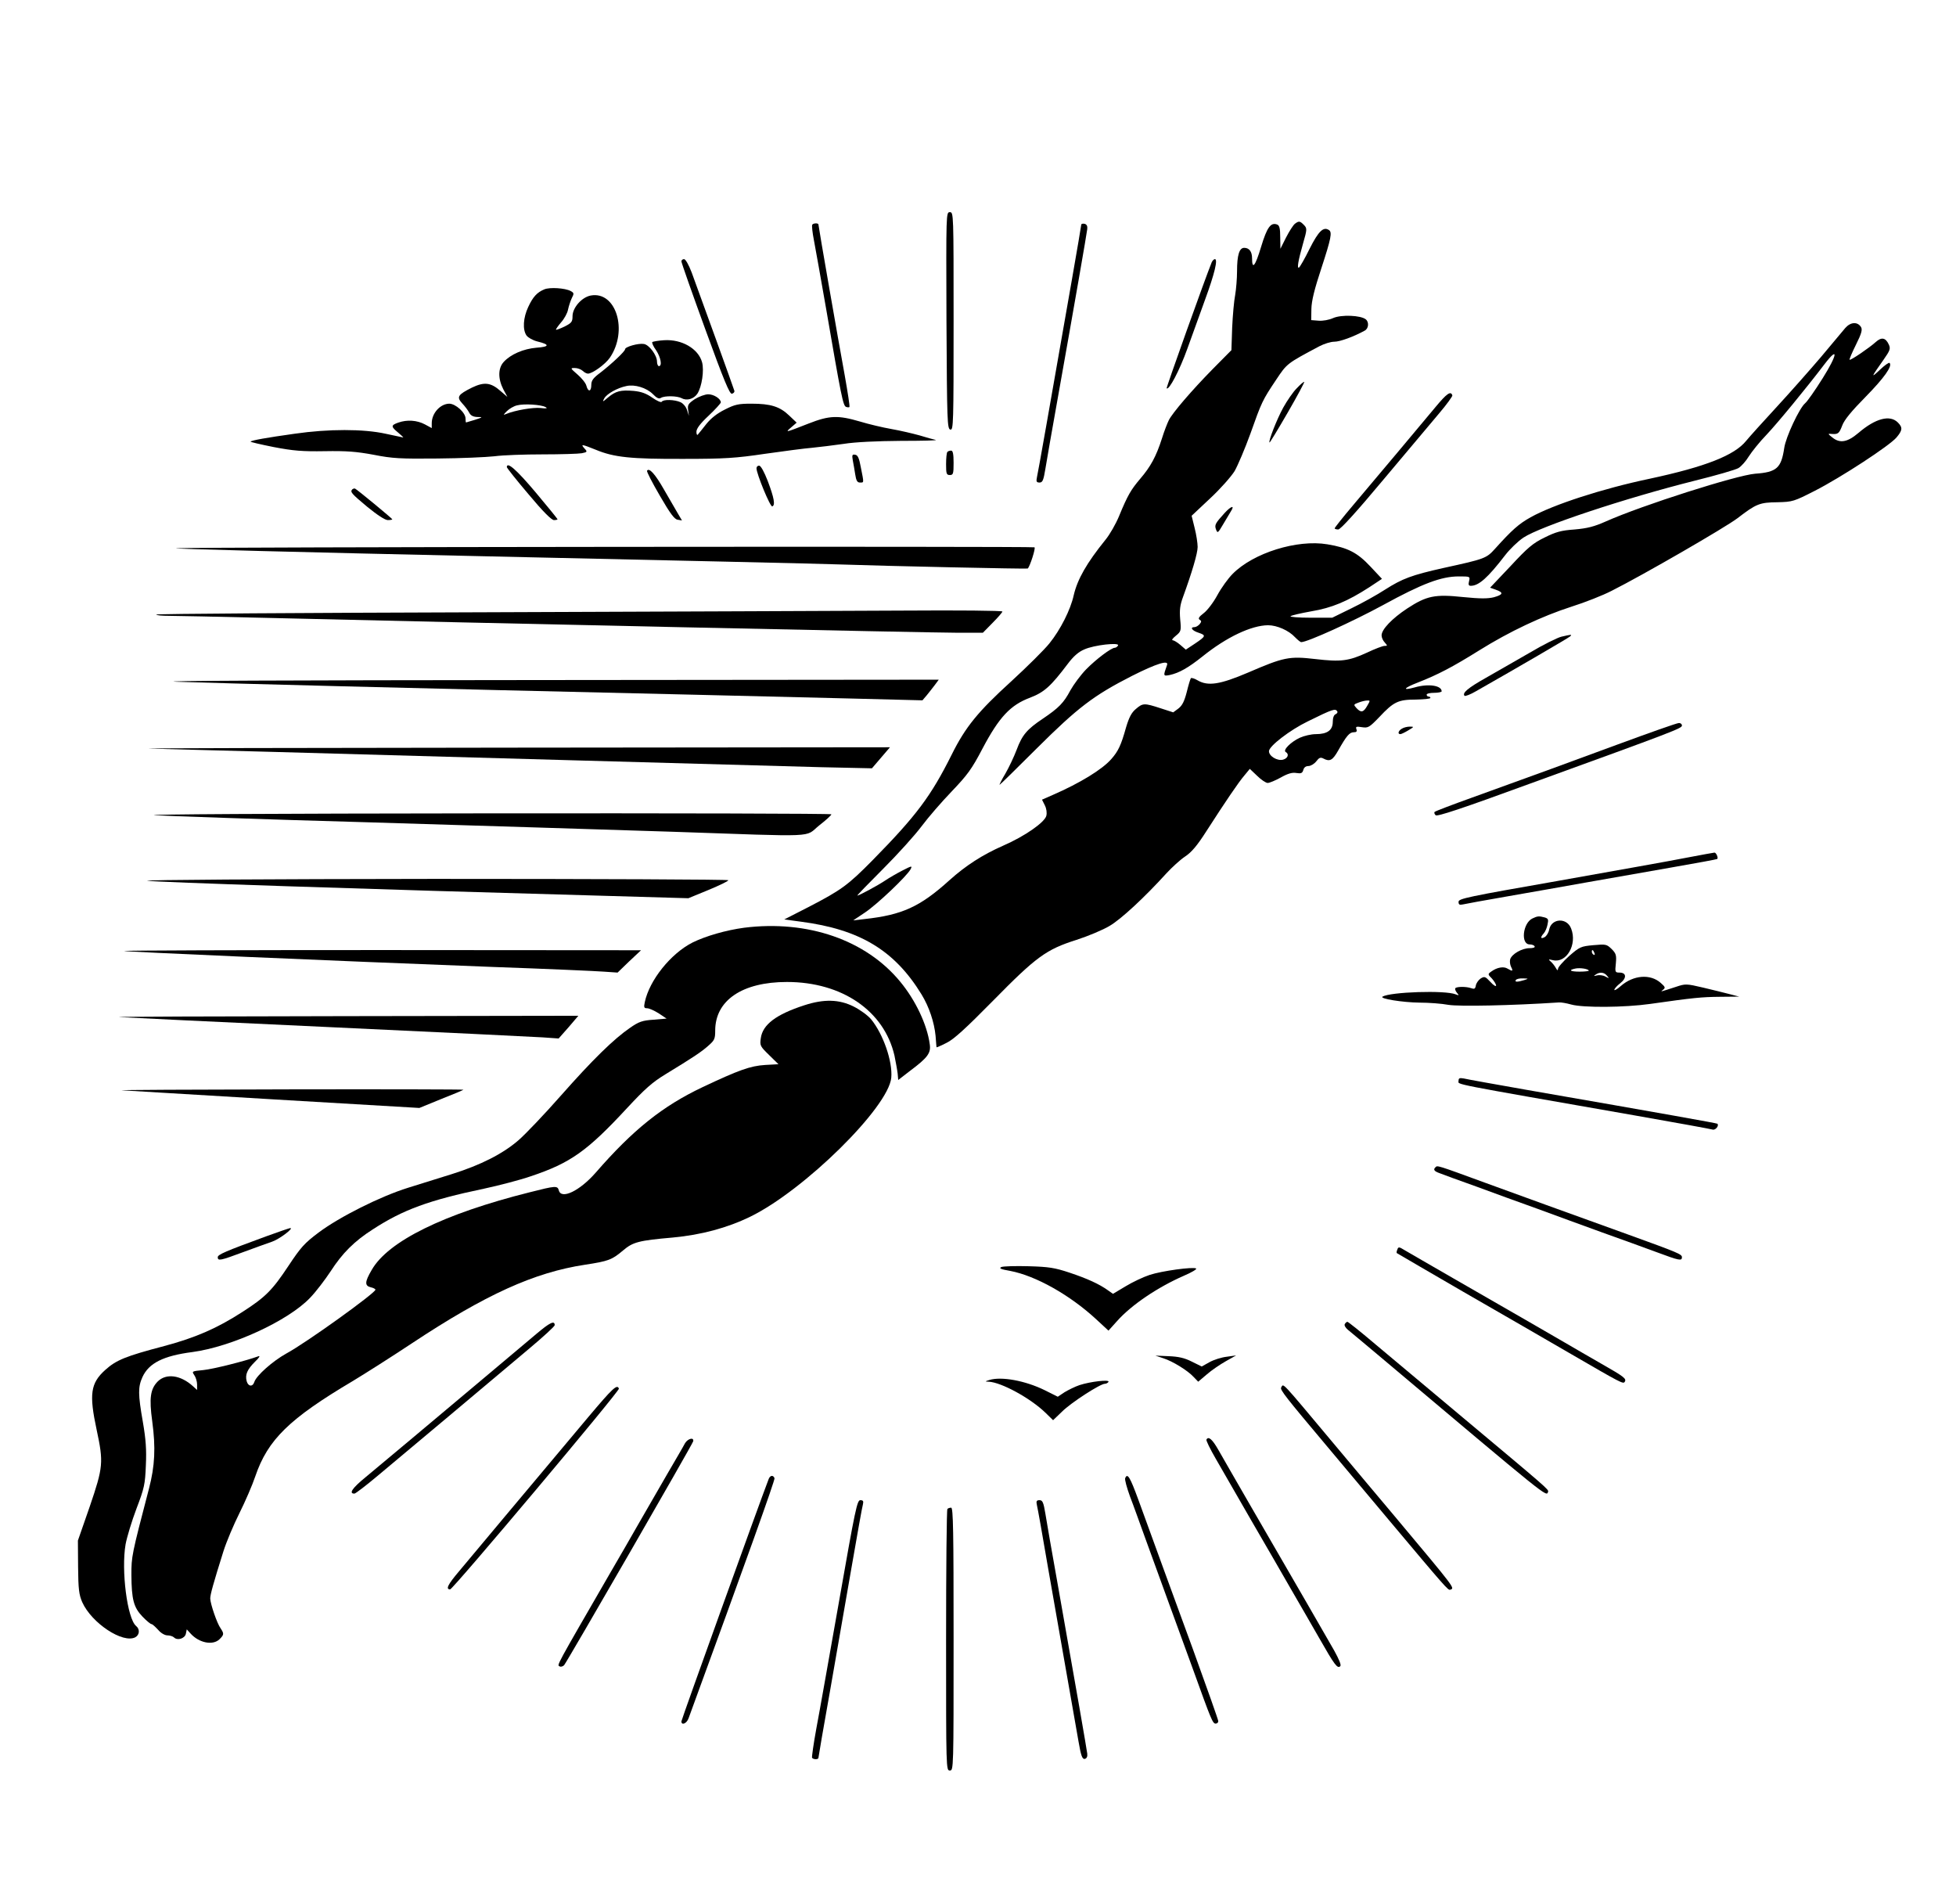 <?xml version="1.0" standalone="no"?>
<!DOCTYPE svg PUBLIC "-//W3C//DTD SVG 20010904//EN"
 "http://www.w3.org/TR/2001/REC-SVG-20010904/DTD/svg10.dtd">
<svg version="1.0" xmlns="http://www.w3.org/2000/svg"
 width="1042pt" height="1014pt" viewBox="0 0 1042 1014"
 preserveAspectRatio="xMidYMid meet">

<g transform="translate(0,1014) scale(0.1,-0.1)"
fill="#000000" stroke="none">
<path d="M5042 8433 c3 -541 4 -578 21 -581 16 -3 17 30 17 577 0 575 0 581
-20 581 -20 0 -20 -5 -18 -577z"/>
<path d="M6898 8948 c-9 -7 -30 -40 -47 -73 l-30 -60 -1 61 c0 47 -4 63 -16
68 -34 13 -54 -13 -86 -119 -31 -103 -48 -124 -48 -61 0 36 -15 56 -42 56 -26
0 -38 -39 -38 -124 0 -40 -5 -98 -10 -127 -6 -30 -13 -108 -16 -174 l-4 -120
-99 -100 c-114 -116 -214 -233 -234 -272 -8 -16 -25 -59 -37 -98 -31 -97 -61
-151 -115 -214 -50 -59 -67 -87 -114 -201 -17 -41 -49 -97 -72 -125 -101 -125
-149 -210 -169 -295 -17 -78 -71 -184 -129 -256 -27 -34 -119 -125 -204 -203
-177 -161 -244 -243 -317 -390 -111 -222 -188 -325 -421 -562 -132 -134 -168
-160 -342 -250 l-129 -66 89 -12 c313 -41 498 -152 642 -387 41 -67 68 -149
75 -221 2 -32 5 -59 5 -61 1 -1 25 9 54 24 39 19 102 77 247 224 230 234 283
273 444 324 62 20 141 53 176 74 61 35 188 153 305 282 28 30 71 70 98 88 35
23 65 59 113 134 103 160 172 262 204 299 l28 34 39 -37 c21 -21 47 -38 56
-38 10 0 41 13 70 29 37 21 61 28 83 24 25 -4 32 -1 37 16 3 13 13 21 27 21
12 0 31 11 42 25 15 20 23 23 38 15 34 -18 49 -10 79 43 44 78 60 97 83 97 14
0 18 4 14 16 -5 14 -1 16 29 11 33 -5 39 -2 93 54 76 81 100 93 194 93 43 1
78 4 78 9 0 4 -4 7 -10 7 -5 0 -10 5 -10 10 0 6 18 10 40 10 22 0 40 4 40 8 0
31 -70 42 -143 21 -69 -19 -61 -4 14 25 108 42 188 84 329 172 162 101 334
182 492 233 70 22 167 60 215 85 165 83 603 336 669 386 100 77 118 84 213 85
81 2 87 4 199 61 139 71 398 240 435 284 32 38 34 53 7 80 -42 42 -119 22
-210 -56 -59 -50 -99 -57 -140 -23 -23 18 -23 20 -5 18 37 -3 42 1 59 45 11
30 50 77 124 152 99 101 145 165 128 181 -3 4 -27 -13 -53 -38 -48 -45 -46
-40 21 55 35 50 38 59 28 81 -17 37 -39 41 -70 13 -33 -30 -134 -99 -139 -94
-2 2 13 38 34 80 30 60 35 80 27 94 -19 30 -56 27 -84 -5 -14 -17 -72 -86
-129 -154 -58 -68 -164 -188 -235 -265 -72 -78 -146 -160 -164 -182 -62 -77
-216 -138 -515 -202 -252 -53 -513 -138 -633 -205 -63 -35 -100 -68 -190 -168
-46 -51 -54 -54 -274 -102 -170 -38 -220 -57 -311 -115 -43 -28 -124 -73 -180
-100 l-102 -50 -116 0 c-63 0 -111 4 -106 8 6 5 55 16 110 26 109 18 193 53
309 128 l68 45 -61 65 c-70 75 -121 101 -230 119 -161 27 -395 -46 -505 -158
-23 -23 -60 -74 -81 -113 -21 -39 -54 -82 -73 -96 -25 -19 -31 -29 -21 -35 10
-6 10 -10 0 -23 -8 -9 -20 -16 -27 -16 -27 0 -14 -19 21 -30 41 -14 40 -18
-21 -59 l-47 -31 -29 25 c-16 14 -35 25 -41 25 -7 1 1 11 17 24 28 23 29 27
23 88 -4 49 -1 75 15 118 48 132 78 233 78 267 0 20 -7 66 -16 101 l-16 65 98
92 c55 51 113 117 131 146 17 30 55 119 84 199 60 169 64 178 137 287 58 87
56 86 231 179 25 13 60 24 79 24 30 0 102 26 162 59 21 11 24 45 6 60 -27 22
-131 26 -174 7 -22 -10 -55 -16 -78 -14 l-39 3 1 60 c1 43 16 104 53 216 52
159 59 193 40 204 -29 19 -55 -6 -102 -99 -26 -53 -52 -98 -57 -101 -12 -7 -4
38 21 126 23 80 23 83 3 103 -19 19 -25 20 -46 4z m2812 -822 c-40 -64 -82
-124 -94 -134 -30 -25 -103 -180 -111 -238 -16 -107 -40 -129 -155 -137 -99
-8 -602 -168 -795 -254 -63 -28 -99 -37 -167 -43 -71 -5 -100 -13 -160 -43
-62 -30 -90 -54 -181 -152 l-109 -115 31 -11 c42 -15 39 -26 -11 -40 -33 -8
-72 -8 -163 1 -151 16 -195 7 -299 -61 -80 -53 -136 -111 -136 -143 0 -11 7
-28 17 -38 15 -17 15 -18 -1 -18 -10 0 -52 -16 -94 -36 -98 -45 -139 -50 -276
-34 -138 16 -167 10 -357 -72 -150 -64 -214 -74 -270 -41 -15 9 -31 14 -35 11
-3 -4 -13 -37 -22 -74 -13 -50 -24 -72 -45 -88 l-27 -20 -68 22 c-86 28 -94
28 -131 -4 -23 -19 -36 -44 -52 -97 -27 -97 -42 -128 -79 -170 -48 -55 -167
-128 -312 -191 l-57 -25 15 -30 c9 -18 12 -40 8 -56 -9 -35 -115 -109 -230
-159 -111 -49 -199 -106 -286 -184 -157 -142 -252 -185 -453 -207 l-60 -7 63
42 c67 45 221 192 242 229 11 21 9 21 -42 -5 -29 -15 -71 -39 -93 -54 -37 -25
-139 -80 -148 -80 -3 0 59 64 138 143 78 78 170 180 205 227 35 47 107 130
160 185 83 87 106 117 165 230 88 166 148 230 252 269 76 29 111 61 201 180
30 40 57 64 88 77 52 24 191 39 180 21 -4 -7 -12 -12 -17 -12 -19 0 -100 -61
-153 -115 -29 -30 -66 -80 -84 -112 -35 -66 -61 -93 -147 -151 -84 -56 -110
-87 -139 -165 -14 -37 -41 -94 -60 -127 -20 -33 -33 -60 -31 -60 2 0 91 87
197 193 220 219 304 283 508 387 131 66 198 87 187 58 -21 -59 -21 -60 15 -53
50 11 99 39 173 98 129 104 261 166 350 167 48 0 111 -28 144 -64 14 -14 28
-26 33 -26 33 0 275 110 435 197 210 115 311 153 404 153 60 0 61 0 55 -25 -5
-19 -2 -25 9 -25 43 0 91 43 184 164 24 31 67 73 97 93 91 60 542 210 913 303
113 28 217 58 232 67 15 9 40 37 55 62 16 25 58 78 95 116 62 66 210 246 309
376 75 98 69 51 -10 -75z m-2427 -1746 c-20 -35 -33 -37 -57 -11 -16 18 -16
19 11 29 15 6 36 11 46 11 17 1 17 0 0 -29z m-159 -29 c3 -5 -1 -11 -9 -15 -9
-3 -15 -19 -15 -40 0 -45 -29 -66 -90 -66 -25 0 -63 -9 -85 -19 -48 -22 -92
-66 -76 -76 20 -11 12 -34 -14 -41 -31 -8 -75 19 -75 45 0 27 112 113 207 159
134 66 147 70 157 53z"/>
<path d="M4327 8943 c-3 -5 1 -42 9 -83 8 -41 37 -205 65 -365 80 -465 90
-516 106 -522 7 -3 16 -3 18 -1 3 3 -9 78 -25 169 -33 179 -140 793 -140 803
0 9 -28 8 -33 -1z"/>
<path d="M5760 8943 c0 -4 -22 -134 -49 -288 -119 -680 -181 -1032 -187 -1057
-5 -23 -2 -28 14 -28 16 0 21 12 31 73 6 39 36 209 66 377 89 499 154 873 157
900 2 16 -3 25 -14 28 -10 2 -18 0 -18 -5z"/>
<path d="M3630 8748 c0 -7 57 -169 127 -361 99 -272 130 -347 142 -344 9 2 15
9 13 16 -3 12 -174 485 -227 629 -16 42 -33 72 -41 72 -8 0 -14 -6 -14 -12z"/>
<path d="M6455 8743 c-35 -86 -243 -668 -240 -671 12 -13 69 96 110 210 26 73
69 192 95 263 50 136 69 215 52 215 -5 0 -13 -8 -17 -17z"/>
<path d="M2900 8599 c-39 -16 -61 -40 -86 -94 -27 -57 -31 -121 -9 -152 8 -11
34 -26 59 -32 66 -16 64 -28 -7 -33 -69 -6 -136 -35 -173 -75 -31 -33 -32 -89
-3 -146 l22 -41 -36 31 c-52 46 -87 50 -152 19 -76 -38 -84 -50 -53 -84 14
-15 31 -37 37 -49 8 -16 21 -23 44 -24 30 0 30 -1 -13 -15 -25 -7 -46 -14 -47
-14 -2 0 -3 9 -3 21 0 31 -53 79 -87 79 -48 -1 -93 -51 -93 -104 l0 -26 -37
20 c-42 22 -94 26 -142 9 -39 -14 -39 -21 0 -53 17 -14 29 -26 27 -26 -2 0
-44 9 -94 20 -118 26 -304 26 -484 0 -150 -21 -229 -35 -235 -42 -3 -2 53 -15
123 -29 104 -20 153 -24 272 -22 116 2 168 -2 260 -19 101 -20 143 -22 340
-20 124 1 261 7 305 12 44 6 159 10 256 10 97 0 191 3 208 6 30 6 31 8 15 25
-22 25 -16 24 59 -6 98 -41 188 -50 467 -49 220 0 280 4 435 27 99 14 212 29
250 32 39 4 115 13 170 21 62 10 178 15 305 16 113 0 196 2 185 5 -11 2 -50
13 -86 24 -36 10 -104 26 -150 34 -46 8 -122 26 -168 40 -116 34 -162 33 -274
-11 -125 -49 -126 -49 -92 -20 l29 25 -40 38 c-50 48 -99 63 -201 63 -69 0
-88 -4 -141 -31 -41 -20 -75 -47 -99 -77 -20 -26 -41 -51 -45 -56 -4 -6 -8 1
-8 14 0 17 19 43 65 86 36 34 65 66 65 71 0 19 -37 43 -67 43 -17 0 -49 -12
-72 -26 -35 -24 -39 -31 -35 -58 l4 -31 -10 31 c-5 17 -21 36 -35 42 -31 14
-92 16 -100 2 -3 -5 -26 5 -50 22 -33 23 -59 32 -99 36 -70 6 -96 -1 -137 -35
-29 -25 -31 -25 -20 -5 13 24 69 56 118 66 44 10 107 -9 141 -43 20 -21 33
-27 43 -20 20 12 86 11 111 -2 27 -15 64 -4 83 24 24 37 37 124 25 168 -20 72
-108 123 -202 117 -32 -2 -60 -7 -63 -10 -3 -3 5 -23 20 -43 25 -38 34 -85 15
-85 -5 0 -10 11 -10 24 0 34 -42 90 -70 94 -29 5 -100 -15 -100 -28 0 -11 -70
-77 -132 -125 -38 -28 -48 -42 -48 -65 0 -37 -17 -39 -26 -5 -3 14 -25 41 -47
60 -39 34 -40 35 -15 35 15 0 33 -7 42 -15 8 -8 21 -15 28 -15 24 0 93 50 117
85 98 144 33 356 -102 331 -48 -9 -97 -65 -97 -110 0 -30 -5 -36 -42 -55 -23
-11 -44 -19 -46 -17 -2 2 11 20 27 39 17 19 34 50 37 68 4 19 13 46 20 61 13
25 12 28 -6 38 -30 16 -111 21 -140 9z m6 -627 c13 -7 6 -9 -27 -5 -40 4 -135
-12 -183 -32 -16 -7 -16 -5 4 15 13 13 37 27 54 31 38 10 128 4 152 -9z"/>
<path d="M6908 8072 c-20 -20 -52 -67 -72 -103 -34 -62 -80 -179 -73 -186 2
-1 45 70 96 158 51 88 91 163 89 165 -3 2 -20 -13 -40 -34z"/>
<path d="M7648 7973 c-76 -92 -301 -359 -440 -524 -54 -64 -98 -119 -98 -123
0 -3 9 -6 19 -6 12 0 95 91 242 267 123 146 256 305 296 352 40 47 71 90 70
95 -8 26 -30 10 -89 -61z"/>
<path d="M5047 7733 c-4 -3 -7 -33 -7 -65 0 -51 2 -58 20 -58 18 0 20 7 20 65
0 48 -4 65 -13 65 -8 0 -17 -3 -20 -7z"/>
<path d="M4543 7688 c4 -18 9 -52 13 -75 5 -33 11 -43 25 -43 22 0 22 -5 5 80
-9 49 -16 66 -30 68 -16 3 -18 -1 -13 -30z"/>
<path d="M2700 7652 c0 -4 52 -70 116 -145 75 -90 122 -137 135 -137 10 0 19
2 19 4 0 3 -52 67 -116 143 -101 120 -154 167 -154 135z"/>
<path d="M4030 7646 c0 -29 73 -207 84 -203 17 6 10 45 -24 135 -19 49 -37 82
-46 82 -8 0 -14 -6 -14 -14z"/>
<path d="M3447 7633 c-3 -5 28 -64 68 -133 55 -95 78 -126 95 -128 l23 -4 -23
39 c-12 21 -45 78 -73 126 -46 81 -79 118 -90 100z"/>
<path d="M1877 7534 c-13 -14 -6 -22 79 -93 54 -44 95 -71 110 -71 13 0 24 2
24 4 0 4 -189 160 -199 164 -4 1 -10 -1 -14 -4z"/>
<path d="M6524 7408 c-50 -55 -55 -64 -46 -88 8 -21 10 -20 37 26 16 27 35 59
43 72 21 33 0 27 -34 -10z"/>
<path d="M940 7220 c-47 -3 698 -22 1655 -43 957 -21 1799 -40 1870 -43 257
-9 1007 -25 1010 -22 12 12 43 108 36 113 -11 6 -4454 2 -4571 -5z"/>
<path d="M2563 6879 c-948 -3 -1726 -8 -1730 -12 -3 -4 29 -7 73 -7 43 0 259
-5 479 -10 1212 -29 3567 -80 3715 -80 l136 0 52 53 c29 29 52 56 52 60 0 5
-237 7 -527 5 -291 -2 -1303 -5 -2250 -9z"/>
<path d="M8318 6749 c-21 -5 -98 -43 -170 -86 -73 -42 -178 -102 -232 -133
-96 -54 -128 -81 -114 -96 4 -3 31 7 60 24 227 129 495 285 503 293 11 11 5
10 -47 -2z"/>
<path d="M940 6509 c186 -7 1233 -34 2755 -69 237 -6 608 -15 825 -20 l394
-10 23 27 c13 16 32 40 44 56 l20 27 -2138 -2 c-1318 -1 -2056 -4 -1923 -9z"/>
<path d="M8615 6174 c-301 -111 -369 -136 -773 -282 -106 -38 -195 -72 -199
-76 -4 -3 -2 -11 5 -18 8 -8 136 34 499 167 783 284 813 296 813 311 0 8 -8
14 -17 13 -10 0 -157 -52 -328 -115z"/>
<path d="M7468 6259 c-19 -11 -24 -29 -8 -29 5 0 24 9 42 20 32 19 32 20 8 20
-14 0 -33 -5 -42 -11z"/>
<path d="M795 6153 c50 -1 353 -10 675 -18 322 -9 1044 -29 1605 -45 561 -16
1144 -32 1295 -36 l275 -6 48 56 48 56 -2018 -2 c-1110 -1 -1977 -3 -1928 -5z"/>
<path d="M825 5798 c66 -4 584 -22 1150 -38 567 -17 1291 -40 1610 -50 787
-27 699 -31 778 33 36 28 66 55 66 60 1 4 -837 6 -1861 5 -1110 -1 -1814 -5
-1743 -10z"/>
<path d="M8980 5571 c-80 -16 -385 -70 -677 -122 -485 -85 -533 -95 -533 -112
0 -15 5 -18 23 -14 12 3 117 22 232 42 116 20 307 54 425 75 118 21 323 57
455 80 132 23 241 43 243 45 7 6 -6 35 -15 34 -4 0 -73 -13 -153 -28z"/>
<path d="M785 5449 c35 -7 1135 -44 2466 -81 l416 -12 107 44 c58 24 106 47
106 52 0 4 -705 7 -1567 7 -895 -1 -1551 -5 -1528 -10z"/>
<path d="M8163 5248 c-51 -25 -63 -138 -14 -138 11 0 23 -4 26 -10 4 -6 -7
-10 -27 -10 -40 0 -94 -31 -103 -59 -3 -11 -1 -29 5 -41 12 -23 8 -25 -19 -9
-20 13 -56 7 -86 -15 -20 -14 -20 -15 3 -38 12 -14 22 -30 22 -37 0 -7 -14 1
-30 19 -28 30 -32 31 -53 18 -12 -9 -23 -25 -25 -37 -3 -18 -8 -20 -25 -14
-26 9 -75 9 -84 0 -3 -4 0 -14 8 -24 13 -15 12 -16 -6 -9 -56 23 -348 13 -390
-12 -18 -11 108 -31 197 -32 48 0 118 -5 155 -12 58 -9 328 -4 588 13 11 1 40
-4 65 -11 64 -18 286 -16 420 3 233 33 273 37 373 38 l102 1 -50 13 c-27 7
-91 23 -142 35 -90 21 -94 21 -145 4 -86 -28 -85 -28 -68 -15 13 10 11 15 -13
36 -55 49 -145 42 -212 -16 -19 -17 -35 -26 -35 -21 0 6 14 22 31 35 36 28 34
57 -4 57 -23 0 -24 3 -19 49 4 44 1 53 -23 77 -26 25 -30 26 -97 20 -66 -6
-73 -9 -129 -58 -32 -29 -59 -59 -59 -68 -1 -11 -4 -9 -12 5 -6 11 -18 26 -27
34 -14 12 -13 13 12 7 72 -17 130 83 97 168 -22 60 -104 56 -117 -4 -3 -17
-14 -35 -24 -41 -22 -12 -25 -2 -5 20 8 9 17 30 20 47 6 27 4 32 -16 38 -30 8
-38 7 -65 -6z m331 -184 c3 -8 2 -12 -4 -9 -6 3 -10 10 -10 16 0 14 7 11 14
-7z m-30 -93 c2 -3 -20 -6 -49 -6 -52 0 -62 9 -20 17 24 4 64 -2 69 -11z m97
-28 c13 -15 12 -15 -9 -4 -12 7 -33 9 -45 6 -17 -5 -19 -4 -7 4 22 16 46 13
61 -6z m-441 -23 c-36 -11 -52 -11 -45 0 3 6 21 10 38 9 31 -1 31 -1 7 -9z"/>
<path d="M3965 5199 c-97 -13 -205 -44 -276 -79 -116 -59 -229 -200 -254 -317
-6 -28 -4 -33 12 -33 11 0 38 -12 62 -27 l42 -28 -70 -6 c-60 -4 -78 -11 -123
-42 -89 -61 -201 -171 -369 -361 -88 -100 -190 -207 -227 -239 -83 -72 -201
-132 -354 -180 -65 -20 -170 -53 -234 -73 -148 -46 -365 -155 -476 -238 -76
-57 -95 -78 -162 -179 -85 -128 -121 -165 -244 -244 -136 -88 -252 -138 -417
-182 -205 -54 -255 -74 -314 -127 -79 -71 -87 -129 -46 -320 37 -173 35 -197
-37 -408 l-63 -181 1 -141 c1 -118 5 -148 22 -187 50 -112 217 -222 283 -187
23 13 25 43 4 60 -47 39 -80 296 -56 435 7 38 33 124 58 190 42 110 46 130 50
230 4 84 0 139 -16 232 -26 148 -26 186 -2 239 34 74 111 113 266 133 209 28
510 166 627 289 30 31 79 95 110 142 62 96 126 160 225 223 160 104 299 155
591 216 79 17 191 46 249 66 213 71 302 135 515 365 93 100 133 136 204 179
146 89 190 118 228 152 32 28 36 36 36 80 0 161 144 259 382 259 294 0 518
-154 573 -392 7 -35 15 -78 17 -96 l3 -34 66 51 c91 68 109 93 102 139 -14
105 -76 235 -157 333 -183 223 -494 330 -831 288z"/>
<path d="M661 5075 c5 -4 1074 -51 1964 -85 286 -10 553 -22 592 -25 l73 -5
62 60 63 59 -1379 1 c-759 0 -1377 -2 -1375 -5z"/>
<path d="M4285 4786 c-151 -49 -222 -103 -232 -175 -6 -40 -3 -44 44 -90 l50
-49 -71 -4 c-79 -5 -140 -27 -333 -118 -213 -101 -370 -226 -570 -456 -85 -97
-183 -144 -196 -94 -7 26 -17 25 -155 -10 -459 -115 -755 -261 -842 -414 -37
-63 -38 -84 -5 -92 14 -3 25 -9 25 -13 -1 -18 -366 -281 -475 -340 -72 -40
-159 -117 -170 -151 -9 -28 -33 -25 -41 4 -9 35 3 62 44 103 25 24 30 34 17
29 -69 -25 -240 -68 -292 -73 -61 -6 -62 -6 -48 -27 8 -11 15 -34 15 -50 l0
-29 -22 20 c-66 60 -143 70 -188 25 -39 -40 -46 -88 -29 -212 19 -140 14 -238
-17 -357 -93 -356 -94 -363 -94 -461 1 -131 12 -173 59 -222 21 -22 43 -40 48
-40 5 0 20 -14 35 -30 15 -18 36 -30 50 -30 13 0 29 -5 35 -11 18 -18 57 -6
63 19 l5 24 20 -22 c46 -51 120 -65 155 -30 24 24 24 29 5 58 -19 26 -54 129
-55 158 0 21 15 76 70 251 16 51 55 143 86 205 31 62 69 150 84 195 67 196
181 307 520 508 63 38 205 128 315 201 391 259 651 377 921 418 125 19 144 26
203 76 53 45 83 53 266 69 150 14 289 51 412 111 287 140 736 582 751 740 8
86 -43 233 -108 312 -17 20 -58 50 -92 67 -77 39 -159 41 -263 7z"/>
<path d="M635 4723 c28 -2 527 -26 1110 -53 583 -27 1098 -52 1145 -55 l86 -6
53 60 52 61 -1248 -2 c-686 -1 -1225 -3 -1198 -5z"/>
<path d="M7770 4383 c0 -21 -65 -8 940 -184 217 -38 403 -72 413 -75 15 -5 36
20 26 31 -4 3 -283 53 -1014 180 -170 30 -322 57 -337 61 -23 4 -28 2 -28 -13z"/>
<path d="M650 4333 c30 -2 399 -24 819 -49 l765 -45 115 47 c64 25 118 48 120
50 2 2 -418 3 -935 2 -516 -1 -914 -3 -884 -5z"/>
<path d="M7647 3923 c-13 -12 -7 -21 21 -31 15 -6 102 -38 195 -71 92 -34 240
-88 330 -120 89 -33 243 -89 342 -125 99 -35 230 -83 290 -105 121 -45 135
-48 135 -27 0 16 -19 24 -290 122 -383 138 -515 186 -754 273 -262 96 -259 95
-269 84z"/>
<path d="M1420 3556 c-224 -82 -260 -98 -260 -112 0 -21 14 -18 135 27 61 22
130 48 155 56 40 14 120 75 95 72 -6 -1 -62 -20 -125 -43z"/>
<path d="M7444 3485 c-4 -9 -5 -17 -3 -19 5 -3 207 -121 354 -206 269 -155
377 -217 575 -332 267 -155 277 -160 285 -148 11 17 -2 27 -123 96 -64 37
-153 88 -197 114 -85 49 -215 125 -590 340 -126 73 -245 141 -263 152 -29 18
-33 18 -38 3z"/>
<path d="M5335 3392 c-15 -7 -5 -12 47 -21 136 -26 317 -128 456 -256 l67 -62
45 50 c77 87 217 181 356 242 42 18 71 35 66 39 -16 10 -183 -13 -247 -34 -34
-11 -93 -39 -129 -61 l-67 -40 -27 19 c-46 33 -109 62 -205 94 -78 26 -110 31
-217 34 -69 2 -134 0 -145 -4z"/>
<path d="M2859 3037 c-41 -34 -171 -144 -289 -243 -118 -99 -289 -243 -380
-319 -91 -76 -200 -167 -243 -203 -71 -58 -90 -87 -59 -87 6 0 62 43 124 95
125 104 598 501 808 678 74 62 135 118 135 124 0 27 -26 14 -96 -45z"/>
<path d="M7164 3088 c-4 -6 3 -19 16 -30 13 -10 86 -72 164 -137 918 -773 893
-754 903 -726 4 12 -6 20 -466 405 -167 140 -370 310 -450 377 -80 68 -149
123 -153 123 -4 0 -10 -5 -14 -12z"/>
<path d="M6197 2906 c50 -16 130 -65 162 -100 l24 -25 46 39 c25 22 71 53 101
70 l55 31 -50 -7 c-27 -3 -69 -16 -92 -29 l-41 -23 -53 26 c-39 20 -72 27
-124 29 l-70 3 42 -14z"/>
<path d="M5270 2790 c-24 -8 -24 -8 -3 -9 67 -3 221 -87 301 -164 l42 -41 48
46 c47 47 203 148 228 148 7 0 16 5 19 10 9 14 -96 2 -154 -17 -24 -8 -60 -26
-80 -38 l-36 -24 -70 35 c-104 51 -231 74 -295 54z"/>
<path d="M3135 2594 c-322 -383 -632 -754 -689 -822 -61 -72 -73 -97 -48 -97
15 0 903 1056 899 1069 -9 26 -33 3 -162 -150z"/>
<path d="M6825 2750 c-7 -12 24 -51 246 -315 78 -93 224 -267 323 -385 309
-368 320 -380 331 -377 26 9 35 -3 -300 397 -77 91 -220 262 -319 380 -290
346 -267 322 -281 300z"/>
<path d="M3649 2453 c-8 -16 -51 -89 -94 -163 -43 -74 -110 -191 -150 -260
-39 -69 -107 -186 -150 -260 -300 -519 -288 -497 -274 -505 6 -4 17 -1 24 6
15 17 685 1178 688 1193 4 23 -29 14 -44 -11z"/>
<path d="M6427 2473 c-3 -5 20 -51 50 -103 30 -52 116 -201 190 -330 75 -129
170 -293 211 -365 41 -71 109 -188 150 -260 82 -144 97 -164 112 -149 6 6 -6
35 -33 84 -43 75 -199 346 -448 775 -73 127 -149 258 -168 292 -33 58 -53 75
-64 56z"/>
<path d="M4095 2263 c-50 -130 -465 -1282 -465 -1291 0 -23 28 -12 38 16 310
847 461 1269 458 1279 -7 18 -23 16 -31 -4z"/>
<path d="M5994 2267 c-3 -8 9 -51 26 -98 18 -46 53 -145 80 -219 27 -74 81
-223 120 -330 39 -107 100 -274 135 -370 97 -269 105 -290 121 -290 8 0 14 6
14 13 0 7 -61 179 -135 383 -130 354 -190 520 -291 797 -44 120 -58 144 -70
114z"/>
<path d="M4471 1618 c-52 -293 -106 -600 -122 -683 -15 -82 -25 -153 -23 -157
7 -10 34 -10 34 0 0 4 27 162 61 352 33 190 85 487 115 660 30 173 57 325 61
338 4 17 1 22 -14 22 -17 0 -27 -48 -112 -532z"/>
<path d="M5524 2123 c4 -16 31 -167 60 -338 69 -392 141 -803 162 -923 13 -76
20 -92 33 -90 10 3 15 12 13 28 -3 25 -57 336 -157 900 -30 168 -60 338 -66
378 -10 60 -15 72 -31 72 -16 0 -19 -5 -14 -27z"/>
<path d="M5047 2103 c-4 -3 -7 -318 -7 -700 0 -686 0 -693 20 -693 20 0 20 7
20 700 0 577 -2 700 -13 700 -8 0 -17 -3 -20 -7z"/>
</g>
</svg>
